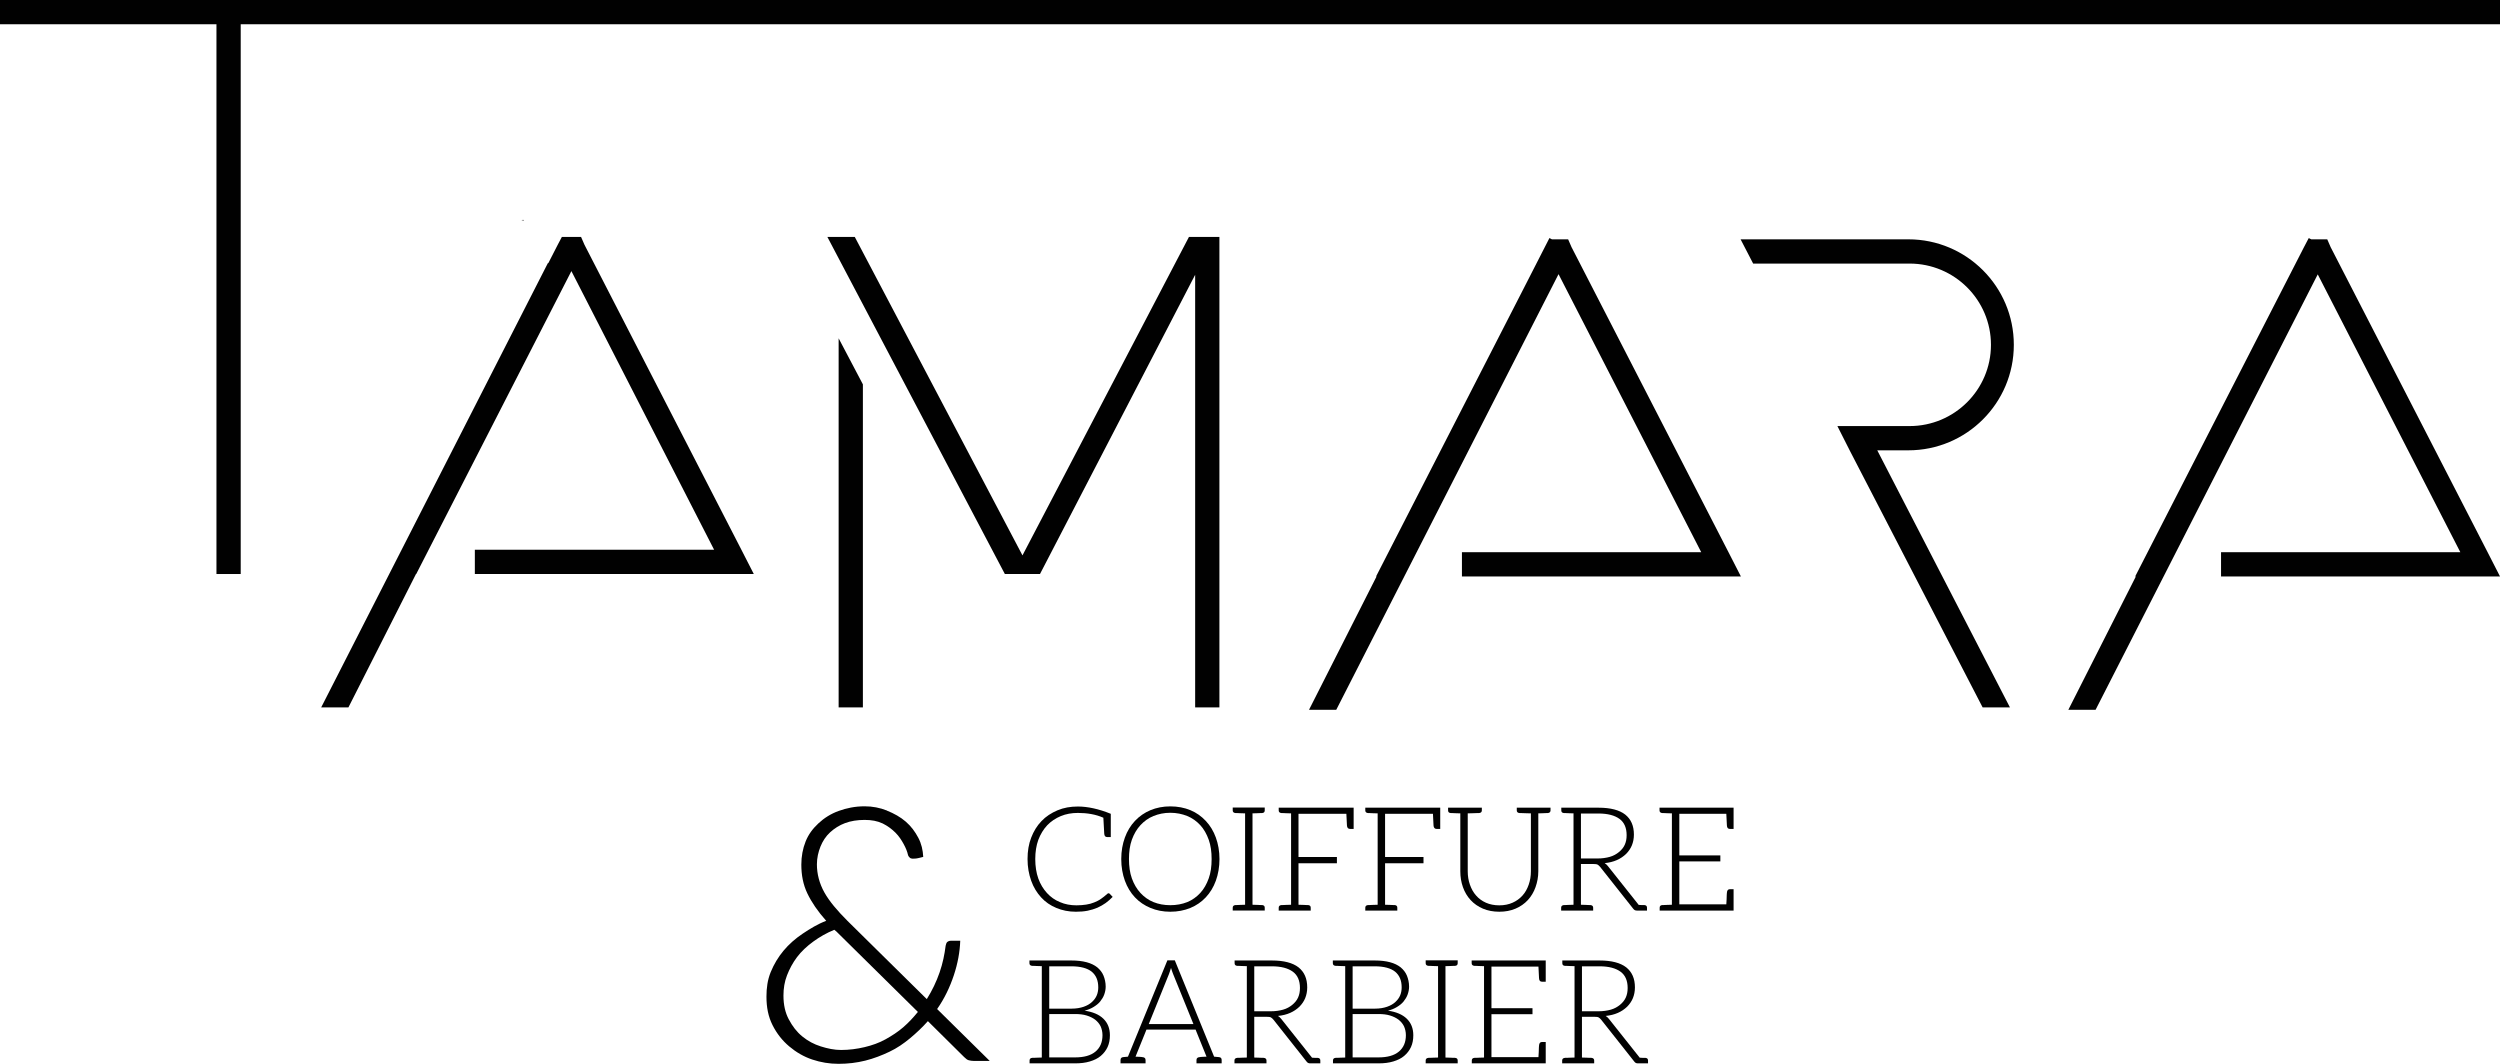 <svg viewBox="0 0 1030.81 438.65" xmlns="http://www.w3.org/2000/svg" data-name="Calque 2" id="Calque_2">
  <defs>
    <style>
      .cls-1 {
        fill: #010101;
      }
    </style>
  </defs>
  <g data-name="Calque 1" id="Calque_1-2">
    <g>
      <g>
        <g>
          <path d="M457.64,426.87c0,1.8-.3,3.42-.96,4.86s-1.62,2.64-2.82,3.66c-1.2,1.02-2.7,1.74-4.5,2.28-1.8.54-3.78.78-6.06.78h-18.78v-1.2c0-.66.36-1.02,1.14-1.08h.6c.3,0,.72-.06,1.32-.06s1.26-.06,1.98-.06v-37.68c-.72,0-1.38-.06-1.98-.06s-1.02-.06-1.32-.06h-.6c-.78-.06-1.2-.42-1.2-1.08v-1.14h17.28c2.4,0,4.5.24,6.3.72s3.24,1.2,4.38,2.1c1.14.96,2.04,2.1,2.58,3.42.54,1.32.9,2.88.9,4.56,0,1.14-.24,2.22-.6,3.24s-.96,1.98-1.68,2.88c-.72.9-1.68,1.62-2.76,2.28-1.08.66-2.28,1.14-3.66,1.5,3.36.48,5.94,1.56,7.74,3.3,1.8,1.74,2.7,4.02,2.7,6.84ZM432.62,415.89h9.18c1.98,0,3.66-.3,5.04-.78s2.52-1.14,3.42-1.98c.9-.84,1.56-1.74,1.98-2.76.42-1.02.6-2.16.6-3.24,0-2.88-.9-4.98-2.7-6.48-1.8-1.44-4.62-2.22-8.4-2.22h-9.12v17.46ZM454.58,426.81c0-1.32-.3-2.58-.78-3.66-.54-1.08-1.26-1.92-2.22-2.7-.96-.72-2.16-1.32-3.54-1.74s-2.94-.6-4.74-.6h-10.68v17.88h10.62c3.72,0,6.54-.78,8.46-2.4,1.92-1.62,2.88-3.84,2.88-6.78Z" class="cls-1"></path>
          <path d="M503.72,437.07v1.38h-10.38v-1.38c0-.78.48-1.14,1.38-1.2.06,0,.18-.06.36-.06s.48-.06.9-.06.9,0,1.5-.06l-4.2-10.38-.3-.78h-20.28l-.3.78-4.2,10.38c.6.06,1.14.06,1.56.06s.66.06.84.06.3.06.36.06c.9.06,1.38.42,1.38,1.2v1.38h-10.32v-1.38c0-.72.36-1.14,1.14-1.2l1.92-.18,16.26-39.72h3.06l16.2,39.72,1.98.18c.78.06,1.14.48,1.14,1.2ZM473.66,422.25h18.42l-8.4-20.7c-.12-.36-.3-.72-.42-1.14s-.3-.84-.42-1.32c-.12.48-.3.9-.42,1.32-.12.42-.3.84-.42,1.2l-8.34,20.64Z" class="cls-1"></path>
          <path d="M544.4,437.25v1.2h-4.2c-.3,0-.6-.06-.84-.18s-.42-.3-.66-.6l-13.62-17.22c-.36-.42-.72-.78-1.08-.96-.36-.18-.96-.24-1.8-.24h-5.04v16.8c.72,0,1.32.06,1.92.06s1.02.06,1.32.06h.6c.78.06,1.2.42,1.2,1.08v1.2h-13.2v-1.2c0-.66.42-1.02,1.2-1.08h.6c.3,0,.72-.06,1.32-.06s1.26-.06,1.98-.06v-37.68c-.72,0-1.38-.06-1.98-.06s-1.02-.06-1.32-.06h-.6c-.78-.06-1.14-.42-1.14-1.08v-1.14h15.36c4.92,0,8.58.96,10.98,2.82,2.4,1.92,3.6,4.62,3.6,8.28,0,1.62-.3,3.12-.84,4.44s-1.38,2.52-2.4,3.54c-1.08,1.02-2.28,1.86-3.78,2.52-1.5.66-3.18,1.08-5.04,1.26.48.3.96.72,1.32,1.2l12.72,16.02c.36,0,.72.06,1.08.06h1.2c.78.06,1.14.42,1.14,1.08ZM529.04,416.31c1.5-.42,2.76-1.14,3.78-1.98,1.02-.84,1.86-1.8,2.4-3,.54-1.2.78-2.46.78-3.96,0-3-.96-5.28-2.94-6.72-1.98-1.44-4.86-2.22-8.64-2.22h-7.26v18.54h6.84c1.86,0,3.54-.24,5.04-.66Z" class="cls-1"></path>
          <path d="M582.74,426.87c0,1.8-.3,3.42-.96,4.86s-1.62,2.64-2.82,3.66c-1.2,1.02-2.7,1.74-4.5,2.28-1.8.54-3.78.78-6.06.78h-18.78v-1.2c0-.66.36-1.02,1.14-1.08h.6c.3,0,.72-.06,1.32-.06s1.26-.06,1.98-.06v-37.68c-.72,0-1.38-.06-1.98-.06s-1.02-.06-1.32-.06h-.6c-.78-.06-1.2-.42-1.2-1.08v-1.14h17.28c2.4,0,4.5.24,6.3.72s3.24,1.2,4.38,2.1c1.14.96,2.04,2.1,2.58,3.42.54,1.32.9,2.88.9,4.56,0,1.14-.24,2.22-.6,3.24s-.96,1.98-1.68,2.88c-.72.9-1.68,1.62-2.76,2.28-1.08.66-2.28,1.14-3.66,1.5,3.36.48,5.94,1.56,7.74,3.3,1.8,1.74,2.7,4.02,2.7,6.84ZM557.72,415.89h9.18c1.98,0,3.66-.3,5.04-.78s2.52-1.14,3.42-1.98c.9-.84,1.56-1.74,1.98-2.76.42-1.02.6-2.16.6-3.24,0-2.88-.9-4.98-2.7-6.48-1.8-1.44-4.62-2.22-8.4-2.22h-9.12v17.46ZM579.68,426.81c0-1.32-.3-2.58-.78-3.66-.54-1.08-1.26-1.92-2.22-2.7-.96-.72-2.16-1.32-3.54-1.74s-2.94-.6-4.74-.6h-10.68v17.88h10.62c3.72,0,6.54-.78,8.46-2.4,1.92-1.62,2.88-3.84,2.88-6.78Z" class="cls-1"></path>
          <path d="M599.3,398.25c-.3,0-.72.06-1.32.06s-1.26.06-1.98.06v37.68c.72,0,1.38.06,1.98.06s1.02.06,1.32.06h.6c.78.06,1.14.42,1.14,1.08v1.2h-13.2v-1.2c0-.66.42-1.02,1.2-1.08h.6c.3,0,.72-.06,1.32-.06s1.26-.06,1.98-.06v-37.68c-.72,0-1.38-.06-1.98-.06s-1.02-.06-1.32-.06h-.6c-.78-.06-1.2-.42-1.2-1.08v-1.2h13.2v1.2c0,.66-.36,1.02-1.14,1.08h-.6Z" class="cls-1"></path>
          <path d="M637.34,396.03v8.76h-1.5c-.84,0-1.2-.48-1.26-1.44,0-.54-.12-2.16-.24-4.8h-19.38v17.16h16.92v2.46h-16.92v17.7h19.38c0-.54.06-1.14.12-2.04.06-.9.06-1.5.06-1.92s.06-.66.06-.78c.06-.96.42-1.5,1.26-1.5h1.5v8.82h-30.48v-1.2c0-.66.36-1.02,1.14-1.08h.6c.3,0,.72-.06,1.32-.06s1.26-.06,1.98-.06v-37.68c-.72,0-1.38-.06-1.98-.06s-1.02-.06-1.32-.06h-.6c-.78-.06-1.2-.42-1.2-1.08v-1.14h30.54Z" class="cls-1"></path>
          <path d="M679.52,437.25v1.2h-4.2c-.3,0-.6-.06-.84-.18s-.42-.3-.66-.6l-13.62-17.22c-.36-.42-.72-.78-1.08-.96-.36-.18-.96-.24-1.8-.24h-5.04v16.8c.72,0,1.32.06,1.92.06s1.02.06,1.32.06h.6c.78.06,1.2.42,1.2,1.08v1.2h-13.2v-1.2c0-.66.42-1.02,1.2-1.08h.6c.3,0,.72-.06,1.32-.06s1.26-.06,1.98-.06v-37.68c-.72,0-1.38-.06-1.98-.06s-1.02-.06-1.32-.06h-.6c-.78-.06-1.14-.42-1.14-1.08v-1.14h15.36c4.92,0,8.58.96,10.98,2.82,2.4,1.92,3.6,4.62,3.6,8.28,0,1.62-.3,3.12-.84,4.44s-1.38,2.52-2.4,3.54c-1.08,1.02-2.28,1.86-3.78,2.52-1.5.66-3.18,1.08-5.04,1.26.48.3.96.72,1.32,1.2l12.72,16.02c.36,0,.72.06,1.08.06h1.2c.78.06,1.14.42,1.14,1.08ZM664.16,416.31c1.5-.42,2.76-1.14,3.78-1.98,1.02-.84,1.86-1.8,2.4-3,.54-1.2.78-2.46.78-3.96,0-3-.96-5.28-2.94-6.72-1.98-1.44-4.86-2.22-8.64-2.22h-7.26v18.54h6.84c1.86,0,3.54-.24,5.04-.66Z" class="cls-1"></path>
        </g>
        <g>
          <path d="M458.78,369.81c-.9.96-1.86,1.74-2.88,2.52-1.02.72-2.16,1.38-3.36,1.92-1.26.54-2.64.96-4.08,1.26-1.5.3-3.12.42-4.86.42-2.94,0-5.58-.54-8.04-1.56s-4.56-2.46-6.3-4.38-3.12-4.14-4.08-6.84c-.96-2.7-1.5-5.64-1.5-8.94s.48-6.18,1.5-8.82c1.02-2.64,2.4-4.92,4.26-6.84,1.8-1.92,4.08-3.36,6.6-4.44,2.58-1.08,5.34-1.56,8.4-1.56,3.96,0,8.52.96,13.56,3v9.6h-1.44c-.84,0-1.2-.48-1.26-1.44,0-.48-.18-2.7-.36-6.54-3.12-1.38-6.66-1.98-10.5-1.98-2.58,0-4.92.42-7.08,1.32s-4.02,2.16-5.58,3.78c-1.56,1.68-2.76,3.66-3.66,6-.84,2.34-1.26,4.98-1.26,7.92s.42,5.7,1.26,8.04c.84,2.34,2.1,4.38,3.6,6s3.24,2.88,5.34,3.72c2.04.9,4.38,1.32,6.78,1.32,1.5,0,2.82-.12,4.02-.3,1.2-.18,2.28-.48,3.3-.9,1.02-.42,1.92-.84,2.76-1.44s1.74-1.26,2.58-2.04c.12-.06.24-.18.3-.24.12-.06.18-.06.3-.06.18,0,.36.12.48.24l1.2,1.26Z" class="cls-1"></path>
          <path d="M501.32,363.15c-.96,2.64-2.34,4.92-4.14,6.84-1.8,1.92-3.9,3.36-6.36,4.38s-5.28,1.56-8.28,1.56-5.7-.54-8.16-1.56-4.62-2.46-6.42-4.38c-1.8-1.92-3.18-4.2-4.14-6.84-.96-2.64-1.5-5.64-1.5-8.94s.54-6.24,1.5-8.88c.96-2.64,2.34-4.92,4.14-6.84,1.8-1.92,3.96-3.42,6.42-4.44s5.16-1.56,8.16-1.56,5.82.54,8.28,1.56,4.56,2.52,6.36,4.44c1.8,1.92,3.18,4.2,4.14,6.84.96,2.64,1.5,5.64,1.5,8.88s-.54,6.3-1.5,8.94ZM498.38,346.23c-.84-2.34-1.98-4.38-3.48-6-1.5-1.62-3.3-2.94-5.4-3.78-2.1-.84-4.38-1.32-6.96-1.32s-4.8.48-6.9,1.32c-2.1.84-3.9,2.16-5.4,3.78-1.5,1.62-2.7,3.66-3.54,6s-1.2,5.04-1.2,7.98.36,5.64,1.2,7.98c.84,2.34,2.04,4.38,3.54,6s3.3,2.94,5.4,3.78c2.1.84,4.38,1.26,6.9,1.26s4.86-.42,6.96-1.26c2.1-.84,3.9-2.16,5.4-3.78s2.64-3.66,3.48-6c.84-2.34,1.2-4.98,1.2-7.98s-.36-5.64-1.2-7.98Z" class="cls-1"></path>
          <path d="M519.74,335.25c-.3,0-.72.06-1.32.06s-1.26.06-1.98.06v37.68c.72,0,1.38.06,1.98.06s1.02.06,1.32.06h.6c.78.06,1.14.42,1.14,1.08v1.2h-13.2v-1.2c0-.66.42-1.02,1.2-1.08h.6c.3,0,.72-.06,1.32-.06s1.26-.06,1.98-.06v-37.68c-.72,0-1.38-.06-1.98-.06s-1.02-.06-1.32-.06h-.6c-.78-.06-1.2-.42-1.2-1.08v-1.2h13.2v1.2c0,.66-.36,1.02-1.14,1.08h-.6Z" class="cls-1"></path>
          <path d="M558.14,333.03v8.76h-1.44c-.84,0-1.26-.48-1.32-1.44,0-.3-.12-1.92-.24-4.8h-19.74v17.82h15.84v2.58h-15.84v17.1c.72,0,1.38.06,1.98.06s1.02.06,1.32.06h.6c.78.06,1.14.42,1.14,1.08v1.2h-13.2v-1.2c0-.66.42-1.02,1.2-1.08h.6c.3,0,.72-.06,1.32-.06s1.26-.06,1.98-.06v-37.68c-.72,0-1.38-.06-1.98-.06s-1.02-.06-1.32-.06h-.6c-.78-.06-1.2-.42-1.2-1.08v-1.14h30.9Z" class="cls-1"></path>
          <path d="M593.84,333.03v8.76h-1.44c-.84,0-1.26-.48-1.32-1.44,0-.3-.12-1.92-.24-4.8h-19.74v17.82h15.84v2.58h-15.84v17.1c.72,0,1.38.06,1.98.06s1.02.06,1.32.06h.6c.78.06,1.14.42,1.14,1.08v1.2h-13.2v-1.2c0-.66.42-1.02,1.2-1.08h.6c.3,0,.72-.06,1.32-.06s1.26-.06,1.98-.06v-37.68c-.72,0-1.38-.06-1.98-.06s-1.02-.06-1.32-.06h-.6c-.78-.06-1.2-.42-1.2-1.08v-1.14h30.9Z" class="cls-1"></path>
          <path d="M639.32,333.03v1.14c0,.66-.42,1.02-1.2,1.08h-.54c-.3,0-.78.06-1.38.06s-1.2.06-1.92.06v23.88c0,2.34-.42,4.5-1.14,6.54s-1.8,3.84-3.18,5.34-3.12,2.7-5.1,3.54c-1.98.84-4.2,1.26-6.66,1.26s-4.74-.42-6.72-1.26c-1.98-.84-3.72-2.04-5.1-3.54s-2.46-3.3-3.18-5.34-1.08-4.2-1.08-6.54v-23.88c-.72,0-1.38-.06-1.98-.06s-1.02-.06-1.32-.06h-.6c-.78-.06-1.14-.42-1.14-1.08v-1.14h13.92v1.14c0,.66-.42,1.02-1.2,1.08h-.72c-.42,0-1.02.06-1.74.06s-1.44.06-2.16.06v23.88c0,1.98.3,3.84.9,5.52.6,1.68,1.38,3.18,2.52,4.44,1.08,1.26,2.46,2.28,4.08,3,1.62.72,3.48,1.08,5.52,1.08s3.84-.36,5.46-1.08c1.62-.72,2.94-1.68,4.08-2.94,1.14-1.26,1.98-2.76,2.58-4.5.6-1.74.9-3.54.9-5.52v-23.88c-.72,0-1.44-.06-2.16-.06s-1.32-.06-1.74-.06h-.72c-.78-.06-1.2-.42-1.2-1.08v-1.14h13.92Z" class="cls-1"></path>
          <path d="M679.1,374.25v1.2h-4.2c-.3,0-.6-.06-.84-.18-.24-.12-.42-.3-.66-.6l-13.62-17.22c-.36-.42-.72-.78-1.08-.96-.36-.18-.96-.24-1.8-.24h-5.04v16.8c.72,0,1.32.06,1.92.06s1.02.06,1.32.06h.6c.78.06,1.2.42,1.2,1.08v1.2h-13.2v-1.2c0-.66.42-1.02,1.2-1.08h.6c.3,0,.72-.06,1.32-.06s1.26-.06,1.98-.06v-37.68c-.72,0-1.38-.06-1.98-.06s-1.02-.06-1.32-.06h-.6c-.78-.06-1.14-.42-1.14-1.08v-1.14h15.36c4.92,0,8.58.96,10.98,2.82,2.4,1.92,3.6,4.62,3.6,8.28,0,1.62-.3,3.12-.84,4.44s-1.38,2.52-2.4,3.54c-1.08,1.02-2.28,1.86-3.78,2.52-1.5.66-3.18,1.08-5.04,1.26.48.3.96.72,1.32,1.2l12.72,16.02c.36,0,.72.06,1.08.06h1.2c.78.06,1.14.42,1.14,1.08ZM663.74,353.31c1.5-.42,2.76-1.14,3.78-1.98,1.02-.84,1.86-1.8,2.4-3,.54-1.2.78-2.46.78-3.96,0-3-.96-5.28-2.94-6.72s-4.86-2.22-8.64-2.22h-7.26v18.54h6.84c1.86,0,3.54-.24,5.04-.66Z" class="cls-1"></path>
          <path d="M714.8,333.03v8.76h-1.5c-.84,0-1.2-.48-1.26-1.44,0-.54-.12-2.16-.24-4.8h-19.38v17.16h16.92v2.46h-16.92v17.7h19.38c0-.54.06-1.14.12-2.04.06-.9.06-1.5.06-1.92s.06-.66.06-.78c.06-.96.42-1.5,1.26-1.5h1.5v8.82h-30.48v-1.2c0-.66.36-1.02,1.14-1.08h.6c.3,0,.72-.06,1.32-.06s1.26-.06,1.98-.06v-37.68c-.72,0-1.38-.06-1.98-.06s-1.02-.06-1.32-.06h-.6c-.78-.06-1.2-.42-1.2-1.08v-1.14h30.54Z" class="cls-1"></path>
        </g>
        <path d="M365.72,334.25c2.93,1.17,5.57,2.64,7.77,4.55s3.81,4.11,5.13,6.6c1.32,2.49,1.91,5.13,2.05,7.92-.73.15-1.17.29-1.76.44-1.17.29-2.05.29-2.64.29-.44,0-.88-.15-1.17-.44-.29-.29-.59-.59-.73-1.17-.29-1.32-.88-2.79-1.76-4.4-.88-1.61-1.91-3.23-3.37-4.69-1.47-1.47-3.23-2.79-5.28-3.81-2.2-1.03-4.54-1.47-7.48-1.47s-5.72.44-8.06,1.32c-2.35.88-4.4,2.2-6.16,3.81-1.76,1.61-3.08,3.67-3.96,5.86-.88,2.2-1.47,4.69-1.47,7.33,0,3.96,1.03,7.92,3.08,11.58s5.28,7.48,9.53,11.73l32.7,32.26c2.2-3.52,3.96-7.18,5.28-11,1.32-3.81,2.05-7.48,2.49-11,.15-.59.29-1.17.59-1.47s.88-.59,1.47-.59h3.96c-.15,4.55-1.03,9.38-2.64,14.22-1.61,4.84-3.81,9.53-6.89,13.93l21.7,21.41h-6.45c-.88,0-1.61-.15-2.2-.29s-1.17-.59-1.91-1.32l-14.95-14.81c-2.2,2.49-4.69,4.84-7.33,7.04s-5.42,4.11-8.5,5.57c-3.08,1.47-6.45,2.79-9.97,3.67-3.52.88-7.18,1.32-11,1.32s-7.33-.59-10.85-1.76c-3.52-1.17-6.75-3.08-9.53-5.43-2.79-2.35-5.13-5.28-6.89-8.8s-2.49-7.33-2.49-11.73c0-3.52.44-6.89,1.76-10.12,1.32-3.23,3.08-6.16,5.28-8.8,2.2-2.64,4.84-4.98,7.92-7.04,3.08-2.05,6.16-3.96,9.68-5.28-3.52-3.96-6.01-7.62-7.77-11.29s-2.49-7.62-2.49-11.88c0-3.37.59-6.6,1.76-9.53,1.17-2.93,2.93-5.28,5.28-7.48,2.35-2.2,5.13-3.96,8.36-5.13,3.23-1.17,6.74-1.91,10.7-1.91,3.23,0,6.3.59,9.24,1.76ZM325.25,420.32c1.47,2.79,3.23,5.13,5.57,7.04,2.35,1.91,4.84,3.23,7.62,4.1,2.79.88,5.57,1.47,8.36,1.47,3.37,0,6.6-.44,9.68-1.17s6.01-1.76,8.65-3.23c2.64-1.47,5.13-3.08,7.33-4.99,2.2-1.91,4.1-3.96,6.01-6.3l-33.58-33.14c-.29-.29-.59-.44-.88-.73-3.23,1.32-6.01,2.93-8.65,4.84-2.64,1.91-4.98,4.11-6.74,6.45-1.76,2.35-3.08,4.84-4.11,7.48-1.03,2.64-1.47,5.42-1.47,8.36,0,3.81.73,7.04,2.2,9.82Z" class="cls-1"></path>
      </g>
      <g>
        <polygon points="215.32 90.63 215.12 91.02 215.6 90.77 215.32 90.63" class="cls-1"></polygon>
        <polygon points="215.89 90.63 215.6 90.77 216.09 91.02 215.89 90.63" class="cls-1"></polygon>
        <polygon points="305.69 226.67 240.98 100.9 239.58 97.68 231.68 97.68 229.99 100.88 226.12 108.43 225.87 108.55 132.43 291.68 143.66 291.68 171.52 236.68 171.62 236.68 235.6 111.78 294.45 226.68 195.79 226.68 195.79 236.68 299.58 236.68 310.81 236.68 305.69 226.67" class="cls-1"></polygon>
        <polygon points="712.69 227.67 647.98 101.9 646.58 98.68 639.89 98.68 638.87 98.15 628.4 118.64 567.39 237.68 567.59 237.68 539.73 292.68 550.96 292.68 642.62 113.04 701.45 227.68 602.79 227.68 602.79 237.68 706.58 237.68 717.81 237.68 712.69 227.67" class="cls-1"></polygon>
        <polygon points="1025.69 227.67 960.98 101.9 959.58 98.68 952.98 98.68 951.96 98.16 951.69 98.68 951.68 98.68 949.99 101.9 880.39 237.68 880.67 237.68 852.82 292.68 864.05 292.68 955.66 113.13 1014.45 227.68 915.79 227.68 915.79 237.68 1019.58 237.68 1030.81 237.68 1025.69 227.67" class="cls-1"></polygon>
        <path d="M734.14,108.68h53.24c18.5,0,33.54,15,33.54,33.5s-15.05,33.5-33.54,33.5h-29.78l5.18,10.24,54.71,105.76h11.26l-54.71-106h12.81c24.02,0,43.5-19.48,43.5-43.5s-19.48-43.5-43.5-43.5h-69.16l5.18,10h11.26Z" class="cls-1"></path>
        <g>
          <polygon points="345.79 139.49 345.79 291.68 355.79 291.68 355.79 158.48 345.79 139.49" class="cls-1"></polygon>
          <polygon points="490.24 97.68 421.59 229 352.44 97.68 341.14 97.68 414.33 236.68 428.81 236.68 492.79 113.3 492.79 291.68 502.79 291.68 502.79 97.68 490.24 97.68" class="cls-1"></polygon>
        </g>
        <rect height="10" width="1030.81" class="cls-1"></rect>
        <rect height="236.68" width="10" x="89.25" class="cls-1"></rect>
      </g>
    </g>
  </g>
</svg>